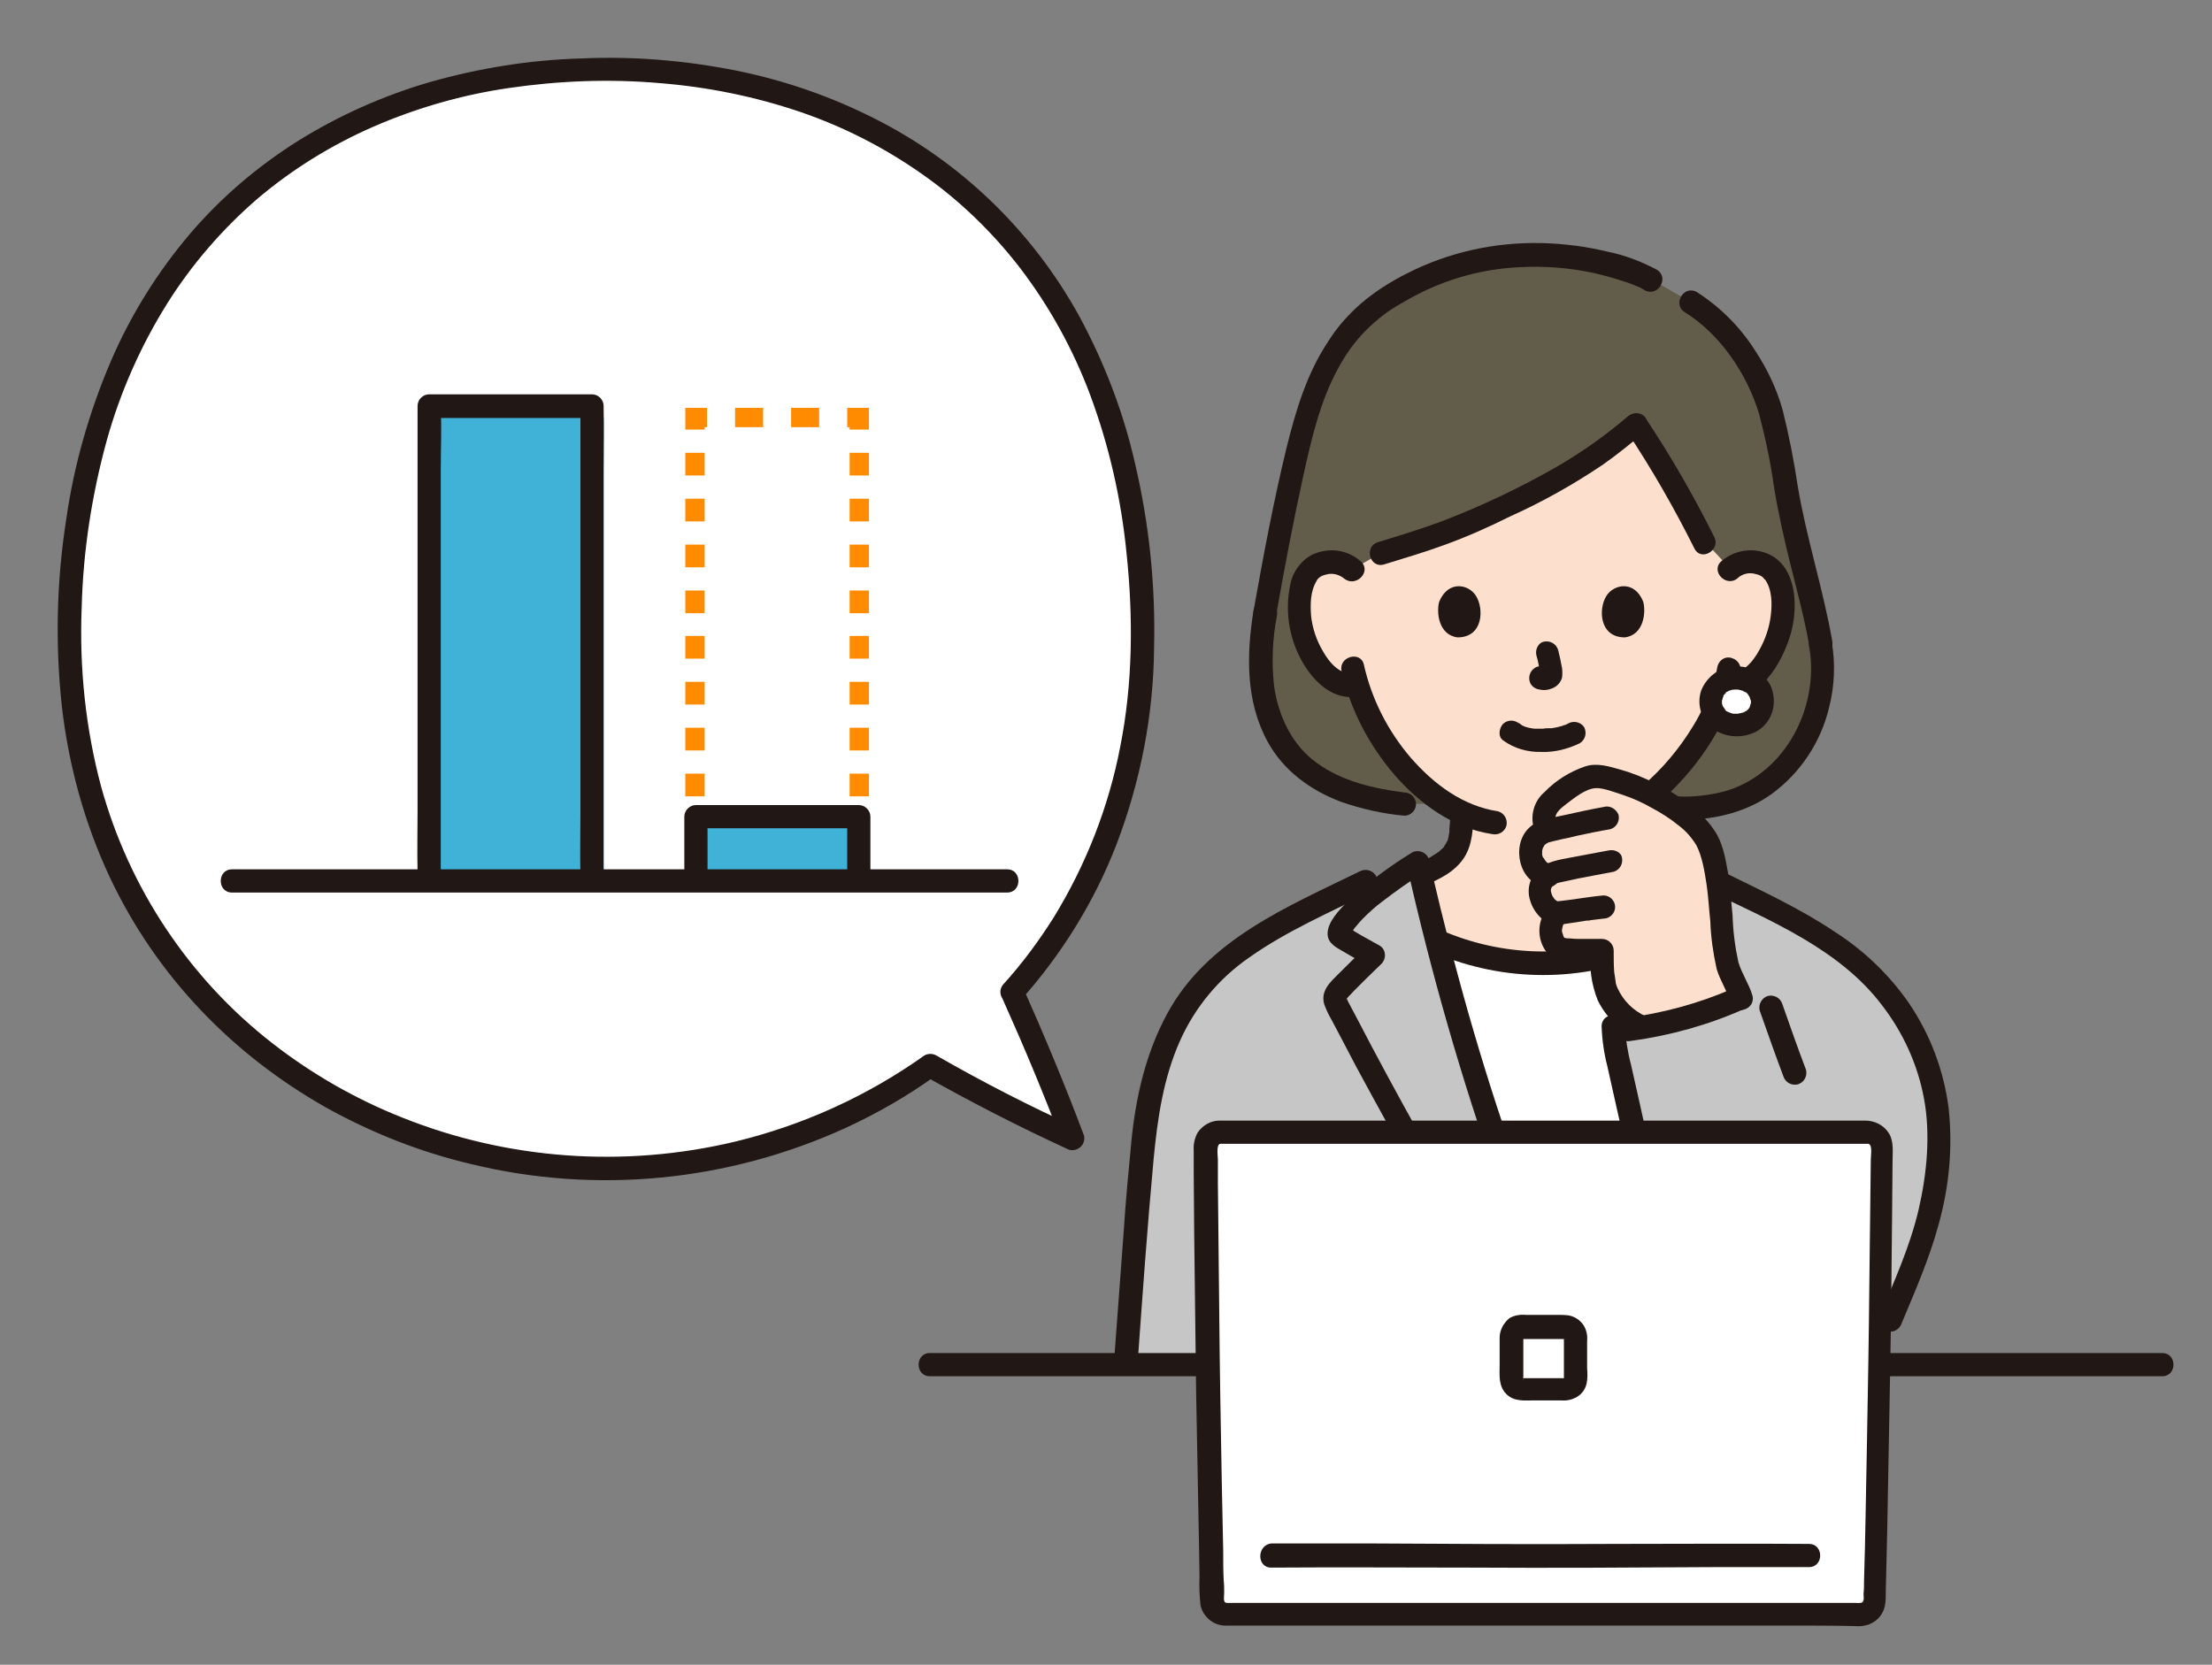 <?xml version="1.0" encoding="utf-8"?>
<!-- Generator: Adobe Illustrator 27.8.1, SVG Export Plug-In . SVG Version: 6.00 Build 0)  -->
<svg version="1.1" id="レイヤー_1" xmlns="http://www.w3.org/2000/svg" xmlns:xlink="http://www.w3.org/1999/xlink" x="0px"
	 y="0px" viewBox="0 0 457.7 344.5" style="enable-background:new 0 0 457.7 344.5;" xml:space="preserve">
<rect x="0" y="0" width="457.7" height="344.5" fill="#808080" stroke="none"/>
<style type="text/css">
	.st0{fill:#FFFFFF;}
	.st1{fill:#FF8C00;}
	.st2{fill:#40B2D7;}
	.st3{fill:#625D4A;}
	.st4{fill:#FCE0CD;}
	.st5{fill:#C6C6C6;}
	.st6{fill:#211715;}
</style>
<g>
	<path class="st0" d="M208.3,204.7c16.5-18.3,27.1-43.1,27.1-73.7c0-76.5-48.3-117.3-111-117.3s-111,40.8-111,117.3
		c0,70,55.5,110.1,111,110.1c24,0,47.4-7.4,67-21.3c6.4,3.6,22.1,11.7,29.5,15.1C217.2,225.1,212.4,213.9,208.3,204.7z"/>
	<g>
		<g>
			<polygon class="st1" points="179.8,183.5 175.3,183.5 175.3,179.5 175.8,179.5 175.8,179 179.8,179 			"/>
			<path class="st1" d="M169.5,183.5h-5.8v-4h5.8V183.5z M157.9,183.5h-5.8v-4h5.8V183.5z"/>
			<polygon class="st1" points="146.3,183.5 141.8,183.5 141.8,179 145.8,179 145.8,179.5 146.3,179.5 			"/>
			<path class="st1" d="M145.8,174.3h-4v-4.7h4V174.3z M145.8,164.8h-4v-4.7h4V164.8z M145.8,155.3h-4v-4.7h4V155.3z M145.8,145.8
				h-4v-4.7h4V145.8z M145.8,136.3h-4v-4.7h4V136.3z M145.8,126.9h-4v-4.7h4V126.9z M145.8,117.4h-4v-4.7h4V117.4z M145.8,107.9h-4
				v-4.7h4V107.9z M145.8,98.4h-4v-4.7h4V98.4z"/>
			<polygon class="st1" points="145.8,88.9 141.8,88.9 141.8,84.4 146.3,84.4 146.3,88.4 145.8,88.4 			"/>
			<path class="st1" d="M169.5,88.4h-5.8v-4h5.8V88.4z M157.9,88.4h-5.8v-4h5.8V88.4z"/>
			<polygon class="st1" points="179.8,88.9 175.8,88.9 175.8,88.4 175.3,88.4 175.3,84.4 179.8,84.4 			"/>
			<path class="st1" d="M179.8,174.3h-4v-4.7h4V174.3z M179.8,164.8h-4v-4.7h4V164.8z M179.8,155.3h-4v-4.7h4V155.3z M179.8,145.8
				h-4v-4.7h4V145.8z M179.8,136.3h-4v-4.7h4V136.3z M179.8,126.9h-4v-4.7h4V126.9z M179.8,117.4h-4v-4.7h4V117.4z M179.8,107.9h-4
				v-4.7h4V107.9z M179.8,98.4h-4v-4.7h4V98.4z"/>
		</g>
		<rect x="88.8" y="86.4" class="st2" width="36.1" height="95.1"/>
		<path class="st3" d="M376.7,133.1c-1.6-8.7-3.9-15.8-6-26.2c-1.8-8.7-2.8-19.9-6.4-27.5c-2.7-5.6-8.4-14.4-17.1-18.4l-5.5-3.2
			l-1.2-0.7c-7.4-3.1-15.4-4.7-23.4-4.5c-16.1,0-29.5,7.5-35.8,13.7c-7.1,7.7-10.1,15.4-13.4,29.9c-2.2,9.5-4.3,21-6.1,30.6
			c-1.5,8.7-1.6,17.4,2.4,25c4.6,8.8,13.3,13,26.4,14.5l56.1,0.8c12.4,0.6,21.3-4.7,26.4-13.7c3.4-6.1,4.7-13.2,3.6-20.1"/>
		<path class="st4" d="M340.7,91.1c-0.7-1.1-1.4-2.2-2.1-3.3c-8.9,7.4-13.8,10.6-29.9,18.2c-8.8,4.2-14.9,6-22.9,8.4l-5.9,3.4
			c-1.2-1.1-2.8-1.7-4.4-1.7c-2.1-0.1-4.1,1-5.1,2.8c-1.7,3-1.7,8.6-0.5,12.1c0.8,2.5,2.1,6.2,5.4,8.9c1.6,1.3,3.7,1.9,5.7,1.4
			c1.8,5.9,4.8,11.4,8.7,16.2c3.5,4.4,7.9,8,13,10.4c0,0.8,0,1.6-0.1,3c0,1.1-0.2,2.2-0.6,3.3c-0.5,1.4-1.3,2.6-2.4,3.5
			c-1.7,1.3-3.5,2.3-5.5,3.1c1,4.5,2.2,9.1,3.3,13.7c13.7,6.1,29.4,6.2,43.3,0.4l4-14.6c-1.5-0.7-3-1.5-4.3-2.6
			c-1.1-0.9-1.9-2.1-2.4-3.5c-0.3-1.1-0.5-2.2-0.6-3.3c-0.1-1.9-0.1-2.7-0.1-3.9v0c9.4-4.8,16.9-17.7,18.2-21.3
			c0.3-0.8,1-2.3,1.6-4.1c0.7,0.2,1.4,0.2,2.1,0.2c1.3-0.2,2.6-0.7,3.6-1.5c3.3-2.7,4.6-6.4,5.5-8.9c1.2-3.5,1.3-9-0.5-12.1
			c-1-1.8-3-2.9-5.1-2.9c-1.6-0.1-3.2,0.5-4.4,1.6l-5.5-5.9C349,105,345,98,340.7,91.1z"/>
		<path class="st0" d="M308.8,234l10.6-0.1c6.3,0,12.6,0.1,18.7,0.1c-1.1-4.8-2.1-9.6-3.2-14.4c-0.5-2-0.9-4.1-1-6.2
			c2-0.2,3.9-0.4,5.9-0.8c-3.3-1.4-5.9-4.1-7.3-7.4c-0.7-2.3-1-4.7-0.9-7.1c-4,0.9-8.1,1.3-12.2,1.2c-7.6,0.3-15.2-1.4-22.1-4.7
			c3.1,12,6.6,24,10.3,35.5C308,231.5,308.4,232.8,308.8,234z"/>
		<path class="st5" d="M302.1,212.6c-3.3-11.3-6.3-22.8-8.8-34.1c-1.6,1.1-3.7,2.4-5.8,3.9h-4.8c-15.7,7.7-29.1,13.3-37.1,25.4
			c-4.7,7.2-7.8,16.9-8.9,28.1c-1.5,15.7-2,22.8-3.7,46.5h153.6c2.7-5.4,4.7-9.2,4.7-9.2c5.2-12.7,9.6-21.5,10-37.3
			c0.2-10.1-3-20-8.9-28.1c-8.3-11.7-21.3-17.6-36.9-25.3c0.7,5,0.7,10.2,1.7,15.9c0.6,3.6,2.4,5.8,3.1,8c-8.4,3.6-17.3,6-26.4,6.9
			c0.2,2.1,0.5,4.2,1,6.2l5.8,25.8h-28c-1.6-4.4-3-8.7-5.1-15.3C305.7,224.4,303.9,218.5,302.1,212.6z"/>
		<path class="st6" d="M447.4,280h-255c-3.1,0-3.1,4.8,0,4.8h255C450.5,284.8,450.5,280,447.4,280z"/>
		<path class="st6" d="M372.4,284.8c3.1,0,3.1-4.8,0-4.8S369.3,284.8,372.4,284.8z"/>
		<path class="st6" d="M324.5,149.7c-0.3,0.2-0.6,0.3-0.9,0.4c-0.5,0.2,0.5-0.2-0.1,0c-0.2,0.1-0.4,0.2-0.6,0.2
			c-0.6,0.2-1.2,0.3-1.8,0.4c0.3-0.1,0.2,0,0,0c-0.2,0-0.4,0-0.5,0c-0.4,0-0.9,0-1.3,0.1c-0.4,0-0.8,0-1.2,0c-0.2,0-0.4,0-0.5,0
			c-0.1,0-0.8-0.1-0.2,0c-0.6-0.1-1.2-0.2-1.8-0.4c-0.2-0.1-0.5-0.2-0.7-0.3c0.1,0,0.5,0.2,0.2,0.1c-0.1-0.1-0.2-0.1-0.3-0.2
			c-0.1-0.1-0.3-0.2-0.4-0.3c-0.2-0.1-0.7-0.5,0,0.1c-1-0.9-2.4-0.9-3.4,0c-0.8,0.9-1.1,2.6,0,3.4c2.3,1.7,5.2,2.5,8,2.4
			c2.7,0.1,5.4-0.6,7.9-1.8c1.1-0.7,1.5-2.1,0.9-3.3C327.1,149.4,325.6,149.1,324.5,149.7L324.5,149.7z"/>
		<path class="st6" d="M317.9,135.6c0.4,1.3,0.6,2.6,0.8,3.9l-0.1-0.6c0,0.2,0,0.4,0,0.5l0.1-0.6c0,0.1,0,0.2-0.1,0.2l0.2-0.6
			c0,0.1-0.1,0.1-0.1,0.2l0.4-0.5c0,0-0.1,0.1-0.1,0.1l0.5-0.4c-0.1,0.1-0.2,0.1-0.3,0.2l0.6-0.2c-0.2,0.1-0.3,0.1-0.5,0.2l0.6-0.1
			c-0.2,0-0.3,0-0.5,0l0.6,0.1c-0.2,0-0.4-0.1-0.5-0.1c-0.3-0.1-0.6-0.1-1,0c-0.3,0-0.6,0.1-0.9,0.3c-1.1,0.7-1.5,2.1-0.9,3.3
			c0,0,0,0,0,0c0.3,0.5,0.8,0.9,1.4,1.1c0.5,0.1,0.9,0.2,1.4,0.2c0.7,0,1.4-0.2,2-0.5c0.8-0.4,1.4-1.1,1.7-2c0.1-0.7,0.1-1.4,0-2.1
			c-0.2-1.2-0.5-2.5-0.8-3.7c-0.4-1.3-1.7-2-3-1.7c0,0,0,0,0,0C318.4,133,317.6,134.3,317.9,135.6L317.9,135.6z"/>
		<path class="st6" d="M297.8,124.5c-0.6,2.1-0.2,6.9,3.8,7.4c5.3,0,5.5-5.9,3.8-8.6C303.9,120.9,299.7,120,297.8,124.5z"/>
		<path class="st6" d="M340,124.5c0.6,2.1,0.2,6.9-3.8,7.4c-5.3,0-5.5-5.9-3.8-8.6C333.9,120.9,338.2,120,340,124.5z"/>
		<path class="st6" d="M259.4,126.2c-1.5,9.2-1.7,18.9,2.9,27.3c3.3,6,8.8,10,15.1,12.4c4.3,1.5,8.7,2.5,13.2,2.9
			c1.3,0,2.4-1.1,2.4-2.4c0-1.3-1.1-2.4-2.4-2.4c-6.3-0.8-12.9-2.3-18.1-6.1c-5.2-3.7-8.1-9.9-8.9-16.2c-0.5-4.7-0.3-9.5,0.6-14.2
			c0.3-1.3-0.4-2.6-1.7-3C261,124.2,259.7,125,259.4,126.2L259.4,126.2z"/>
		<path class="st6" d="M342.8,55.8c-3.2-1.7-6.6-3-10.1-3.7c-4.5-1.1-9.2-1.7-13.8-1.8c-9.7-0.2-19.2,1.9-27.8,6.3
			c-3.4,1.7-6.7,3.8-9.6,6.3c-2.6,2.3-4.9,4.9-6.7,7.8c-4.4,6.6-6.7,14.3-8.6,22c-2.7,11.1-4.8,22.4-6.8,33.6
			c-0.3,1.3,0.4,2.6,1.7,3c1.3,0.3,2.6-0.4,2.9-1.7c1.7-9.6,3.5-19.2,5.6-28.8c1.7-7.7,3.5-15.7,7.3-22.6c1.5-2.8,3.4-5.5,5.7-7.8
			c2.2-2.2,4.7-4.2,7.5-5.7c7.3-4.4,15.6-7,24.2-7.4c5.2-0.3,10.4,0.1,15.5,1.2c2.2,0.5,4.3,1.1,6.4,1.8c1,0.3,2,0.7,2.9,1.1
			c0.7,0.3,0.2,0.1,0.1,0c0.2,0.1,0.3,0.2,0.5,0.3l0.7,0.4C343.1,61.5,345.5,57.4,342.8,55.8L342.8,55.8z"/>
		<path class="st6" d="M374.4,134.1c2,12.3-4.9,25.7-17,29.5c-3.5,1-7.1,1.4-10.7,1.2c-3.1-0.1-3.1,4.7,0,4.8
			c7,0.3,14.2-1.2,19.9-5.3c6-4.4,10.2-10.8,11.9-18c1.1-4.4,1.3-9,0.5-13.6c-0.4-1.3-1.7-2-3-1.7
			C374.8,131.5,374,132.8,374.4,134.1L374.4,134.1z"/>
		<path class="st6" d="M348.6,64.6c7.4,4.6,12.9,12.8,15.4,21.1c1.3,5,2.4,10.1,3.1,15.3c0.9,5.4,2.1,10.7,3.4,15.9
			c1.4,5.6,2.9,11.2,3.9,16.9c0.4,1.3,1.7,2,3,1.7c1.3-0.4,2-1.7,1.7-3c-1.9-10.7-5.3-21.1-7.1-31.8c-0.8-5.3-1.8-10.5-3.1-15.7
			c-1.2-4.4-3.2-8.6-5.7-12.4c-3.1-4.9-7.2-9-12-12.1C348.4,58.8,346,63,348.6,64.6L348.6,64.6z"/>
		<path class="st6" d="M336.8,86.2c-4.6,3.9-9.5,7.4-14.7,10.4c-7.5,4.3-15.3,8-23.3,11.1c-4.5,1.7-9.1,3.1-13.7,4.5
			c-2.9,0.9-1.7,5.5,1.3,4.6c4.2-1.3,8.3-2.5,12.4-4c4.7-1.7,9.2-3.7,13.6-5.9c6.7-3,13.1-6.6,19.2-10.7c3-2.1,5.8-4.4,8.6-6.7
			c0.9-0.9,0.9-2.5,0-3.4C339.3,85.3,337.8,85.3,336.8,86.2z"/>
		<path class="st6" d="M336.5,89.1c5.2,7.8,9.9,16,14.1,24.4c1.4,2.8,5.5,0.3,4.1-2.4c-4.2-8.4-8.9-16.6-14.1-24.4
			C338.9,84.1,334.7,86.5,336.5,89.1z"/>
		<path class="st6" d="M355.4,137.8c-0.3,1.7-0.8,3.4-1.5,5.1c-0.3,0.6-0.5,1.2-0.8,1.9c-0.1,0.2-0.5,1.3-0.2,0.6
			c-0.8,1.7-1.6,3.3-2.6,4.9c-2.8,4.6-6.3,8.8-10.4,12.3c-2.2,1.9-4.8,3.3-7.7,4c-3,0.7-1.7,5.3,1.3,4.6c6-1.4,11-5.8,15-10.3
			c3.4-3.8,6.2-8,8.4-12.6c1.5-2.9,2.6-6,3.2-9.1c0.3-1.3-0.4-2.6-1.7-3C357.1,135.7,355.8,136.5,355.4,137.8L355.4,137.8z"/>
		<path class="st6" d="M277.6,138.9c1.8,7.9,5.6,15.2,10.9,21.4c5.2,6,12.2,11.1,20.2,12.3c1.3,0.3,2.6-0.4,3-1.7
			c0.3-1.3-0.4-2.6-1.7-3c-7.3-1.1-13.3-5.6-18.1-11.1c-4.7-5.5-8.1-12.1-9.7-19.3C281.5,134.6,276.9,135.9,277.6,138.9L277.6,138.9
			z"/>
		<path class="st6" d="M281.6,116.2c-2.8-2.5-6.7-3-10.1-1.4c-2.3,1.2-4,3.5-4.5,6.1c-1.3,6-0.1,12.3,3.3,17.4
			c2.3,3.4,5.8,6.4,10.2,5.9c1.3,0,2.4-1.1,2.4-2.4c0-1.3-1.1-2.4-2.4-2.4c-3.2,0.4-5.4-2.2-6.8-4.7c-1.3-2.2-2.1-4.6-2.4-7.1
			c-0.2-2.5-0.2-5.3,1.2-7.5c0.1-0.1,0.1-0.1-0.1,0.1c0.1-0.1,0.1-0.2,0.2-0.3c0.1-0.1,0.5-0.5,0.4-0.4c0.4-0.3,0.9-0.5,1.4-0.6
			c1.3-0.4,2.7,0,3.7,0.8C280.5,121.7,283.9,118.3,281.6,116.2L281.6,116.2z"/>
		<path class="st6" d="M359.6,119.6c1-0.9,2.4-1.2,3.7-0.8c0.5,0.1,1,0.3,1.4,0.6c-0.1-0.1,0.8,0.9,0.5,0.5c1.5,2.1,1.5,5.1,1.2,7.5
			c-0.3,2.5-1.1,4.8-2.3,7c-1.4,2.6-3.6,5.3-6.9,4.9c-1.3,0-2.4,1.1-2.4,2.4c0,1.3,1.1,2.4,2.4,2.4c7.1,0.9,11.4-6.8,13.2-12.5
			c1.6-5.1,1.6-13-3.3-16.3c-3.4-2.2-7.9-1.8-11,0.9C353.9,118.3,357.3,121.7,359.6,119.6L359.6,119.6z"/>
		<path class="st6" d="M294.6,183.3c3.2-1.3,6.5-2.9,8.4-5.9c1.7-2.7,1.8-6,1.9-9.2c0-1.3-1.1-2.4-2.4-2.4c-1.3,0-2.4,1.1-2.4,2.4
			c0,1.1-0.1,2.3-0.2,3.4c0,0.2,0,0.4,0,0.5s-0.1,0.5,0,0.1c-0.1,0.4-0.1,0.7-0.2,1.1c0,0.1-0.1,0.3-0.1,0.4c-0.2,0.6,0.1-0.2,0,0.1
			c-0.2,0.3-0.3,0.6-0.5,0.9c-0.1,0.1-0.1,0.2-0.2,0.3c-0.1,0.2-0.3,0.3,0,0.1c-0.2,0.3-0.4,0.5-0.7,0.7c-0.1,0.1-0.2,0.2-0.3,0.3
			c0.3-0.3-0.1,0.1-0.1,0.1c-0.3,0.2-0.6,0.4-0.9,0.6c-0.6,0.4-1.1,0.7-1.7,1c-0.3,0.2-0.6,0.3-1,0.5c-0.1,0.1-0.3,0.1-0.4,0.2
			c0,0-0.7,0.3-0.2,0.1c-1.3,0.4-2,1.7-1.7,3C292,182.7,293.4,183.8,294.6,183.3L294.6,183.3z"/>
		<path class="st6" d="M334.7,167.2c0,3,0,6.2,1.3,9c1.4,3,4.3,4.9,7.3,6.3c1.1,0.6,2.6,0.3,3.3-0.9c0.7-1.1,0.3-2.6-0.9-3.3
			c-1.3-0.6-2.5-1.3-3.6-2.1c-0.1-0.1-0.4-0.3-0.2-0.1c-0.1-0.1-0.3-0.2-0.4-0.3c-0.2-0.2-0.4-0.4-0.6-0.7c0.2,0.3,0.1,0.1,0-0.1
			c-0.1-0.1-0.1-0.2-0.2-0.3c-0.2-0.3-0.3-0.6-0.5-0.9s0.1,0.3,0,0c-0.1-0.2-0.1-0.4-0.2-0.6c-0.1-0.3-0.2-0.7-0.2-1.1
			c0-0.2,0-0.2,0,0l0-0.2c0-0.2,0-0.3,0-0.5c0-0.4-0.1-0.8-0.1-1.2c-0.1-1.1-0.1-2.1-0.1-3.2c0-1.3-1.1-2.4-2.4-2.4
			S334.7,165.9,334.7,167.2C334.7,167.2,334.7,167.2,334.7,167.2L334.7,167.2z"/>
		<path class="st6" d="M307.4,258.8c-9.2-16-18.3-32-26.8-48.4c-0.6-1.1-1.1-2.1-1.7-3.2c0-0.1-0.4-0.9-0.3-0.5
			c0,0.2-0.5,0.6,0.2-0.2c0.4-0.5,0.9-0.9,1.3-1.4c1.9-1.9,3.8-3.8,5.8-5.7c0.9-1,0.9-2.5,0-3.4c-0.1-0.1-0.3-0.2-0.4-0.3l-3.6-2
			l-1.7-1l-0.8-0.5l-0.4-0.2c-0.3-0.2-0.3-0.1,0.1,0.1l0.3,1.2c0,0.5,0.2-0.3,0.4-0.5c0.2-0.3,0.4-0.7,0.7-1c0.5-0.6,1-1.2,1.5-1.7
			c1.3-1.3,2.6-2.5,4.1-3.6c2.7-2.1,5.6-4.1,8.5-6l-3.5-1.4c5,22.2,11.3,44.2,18.9,65.7c1.8,5.1,3.8,10.2,5.8,15.3
			c0.4,1.3,1.7,2,3,1.7c1.3-0.4,2-1.7,1.7-3c-7.9-19.9-14.5-40.3-19.9-61c-1.8-6.6-3.4-13.3-4.9-19.9c-0.4-1.3-1.7-2-3-1.7
			c-0.2,0.1-0.4,0.1-0.5,0.2c-4.7,2.9-9.2,6.2-13.2,10c-1.7,1.7-4.3,4.3-4.3,6.8c0,2.1,1.9,2.9,3.4,3.8l5,2.9l-0.5-3.8
			c-1.9,1.7-3.7,3.5-5.5,5.3c-1.8,1.8-3.9,3.6-3.1,6.4c0.4,1.1,0.9,2.2,1.5,3.2c0.6,1.1,1.2,2.3,1.8,3.4c1.1,2.1,2.2,4.2,3.3,6.3
			c4.7,8.7,9.5,17.4,14.4,26c2.7,4.8,5.5,9.6,8.3,14.4C304.8,263.9,308.9,261.5,307.4,258.8L307.4,258.8z"/>
		<path class="st6" d="M235.4,282c1-14,2-28.1,3.3-42.1c0.8-8.4,2-16.8,5.5-24.6c3.1-6.9,8-12.8,14.2-17.1
			c7.9-5.6,16.8-9.4,25.4-13.7c1.1-0.7,1.5-2.1,0.9-3.3c-0.7-1.1-2.1-1.5-3.3-0.9c-14.9,7.3-31.6,14.1-39.9,29.5
			c-4.4,8.1-6.5,17.2-7.4,26.4c-0.6,6.3-1.2,12.5-1.6,18.8c-0.7,9-1.3,18-2,26.9c0,1.3,1.1,2.4,2.4,2.4
			C234.3,284.4,235.3,283.3,235.4,282z"/>
		<path class="st6" d="M393.5,273.8c2.8-6.7,5.7-13.3,7.6-20.3c2.2-7.8,3-16,2.1-24.2c-1-7.8-3.8-15.2-8.2-21.7
			c-4.1-5.9-9.3-10.9-15.4-14.8c-7.3-4.9-15.4-8.6-23.3-12.5c-1.1-0.6-2.6-0.3-3.3,0.9c-0.7,1.1-0.3,2.6,0.9,3.3
			c12.6,6.1,26.8,12,35.5,23.5c4.4,5.7,7.4,12.3,8.7,19.3c1.4,7.5,0.6,15.6-1.1,23c-1.8,7.7-5.1,14.9-8.1,22.2
			c-0.3,1.3,0.4,2.6,1.7,3C391.8,275.8,393.1,275.1,393.5,273.8z"/>
		<path class="st6" d="M296.9,197.2c14.3,6.1,30.5,6.1,44.8,0c1.1-0.7,1.5-2.1,0.9-3.3c-0.7-1.1-2.1-1.5-3.3-0.9
			c-12.8,5.2-27.1,5.2-39.9,0c-1.1-0.6-2.6-0.3-3.3,0.9C295.4,195,295.8,196.5,296.9,197.2z"/>
		<path class="st0" d="M359.4,140.3c-3.1,0-5.3,2.2-5.3,4.8c0,2.9,2.2,4.9,5.3,4.9c3.2,0,5.3-2,5.3-4.9
			C364.8,142.5,362.6,140.3,359.4,140.3z"/>
		<path class="st6" d="M359.4,137.9c-3.3-0.1-6.2,2-7.4,5c-1,3,0.1,6.3,2.7,8.1c2.6,1.7,5.9,1.8,8.7,0.4c2.7-1.5,4.1-4.6,3.5-7.7
			C366.4,140.1,362.9,137.9,359.4,137.9c-1.3,0-2.4,1.1-2.4,2.4c0,1.3,1.1,2.4,2.4,2.4l0,0c0.2,0,0.3,0,0.5,0c0.4,0-0.1,0-0.2,0
			c0.2,0.1,0.5,0.1,0.7,0.2c0.1,0,0.3,0.1,0.4,0.1c0.4,0.1-0.1,0-0.2-0.1c0.1,0.2,0.5,0.3,0.7,0.4c0.1,0,0.4,0.3,0.1,0.1
			c-0.3-0.2,0,0,0.1,0.1c0.2,0.1,0.3,0.4,0.4,0.5c-0.4-0.3-0.2-0.3-0.1-0.1c0.1,0.1,0.1,0.2,0.2,0.3s0.1,0.2,0.1,0.3
			c0.1,0.2,0,0.1-0.1-0.3c0,0.1,0.1,0.2,0.1,0.2c0,0.2,0.1,0.4,0.2,0.6c0,0,0-0.6,0-0.2c0,0.1,0,0.3,0,0.4c0,0.1,0,0.2,0,0.3
			c0,0.2-0.2,0.5,0-0.1c-0.1,0.2-0.1,0.5-0.2,0.7c0,0.1-0.1,0.2-0.1,0.3c0.1-0.5,0.2-0.4,0.1-0.2c-0.1,0.2-0.2,0.4-0.3,0.5
			c-0.1,0.2-0.3,0.2,0.1-0.1c-0.1,0.1-0.1,0.1-0.2,0.2c-0.1,0.1-0.2,0.2-0.3,0.3c-0.2,0.2-0.3,0.1,0.1-0.1c-0.2,0.1-0.4,0.2-0.5,0.3
			c-0.1,0.1-0.2,0.1-0.4,0.2c0,0,0.6-0.2,0.2-0.1c-0.2,0.1-0.4,0.1-0.7,0.2c-0.1,0-0.3,0-0.4,0.1l0.3,0c-0.1,0-0.2,0-0.3,0
			c-0.3,0-0.5,0-0.8,0c-0.1,0-0.2,0-0.3,0c-0.5,0,0.6,0.1,0.1,0c-0.2,0-0.5-0.1-0.7-0.2c-0.1,0-0.2-0.1-0.3-0.1
			c-0.4-0.1,0.5,0.3,0,0c-0.2-0.1-0.4-0.2-0.6-0.3s-0.1-0.2,0.2,0.1c-0.1-0.1-0.2-0.2-0.3-0.3c-0.1-0.1-0.5-0.6-0.2-0.2s0,0,0-0.1
			c-0.1-0.1-0.1-0.2-0.2-0.3c-0.1-0.2-0.1-0.5,0,0.1c0-0.1-0.1-0.2-0.1-0.2c-0.1-0.2-0.1-0.4-0.2-0.6c-0.1-0.5,0,0.6,0,0.1
			c0-0.1,0-0.2,0-0.3c0-0.1,0-0.3,0-0.4c0-0.3,0.2-0.3,0,0.1c0.1-0.2,0.1-0.5,0.2-0.8c0.1-0.4-0.1,0.2-0.1,0.2
			c0.1-0.1,0.2-0.3,0.2-0.5c0-0.1,0.1-0.1,0.1-0.2c0.2-0.4-0.4,0.4,0,0c0.2-0.2,0.4-0.3,0.5-0.5l-0.3,0.2c0.1-0.1,0.1-0.1,0.2-0.2
			c0.1-0.1,0.2-0.1,0.4-0.2c0.1-0.1,0.2-0.1,0.3-0.2c0.2-0.1,0.1,0-0.2,0.1c0.1,0,0.2-0.1,0.3-0.1c0.3-0.1,0.6-0.2,0.9-0.2
			c0.4-0.1-0.1,0.1-0.2,0c0.2,0,0.4,0,0.6,0c1.3,0,2.4-1.1,2.4-2.4C361.9,138.9,360.8,137.9,359.4,137.9L359.4,137.9z"/>
		<path class="st4" d="M333.9,161.4l0.2,0c7,2,15.7,6.8,19,12.3c3.3,8,2.5,15.7,4,24.7c0.6,3.6,2.4,5.8,3.1,8
			c-6.6,2.9-13.4,4.9-20.5,6.2c-3.3-1.4-5.9-4.1-7.3-7.4c-0.9-2.2-1-6.2-0.8-8.4c-2.4,0.1-4.6,0-7.1-0.1c-2.4-0.1-3.2-1.7-3.5-3.5
			c-0.2-1.3,0.2-2.7,1-3.8c0,0,0.2-0.2,0.5-0.6c-1.7,0.1-3.3-1.8-3.7-3.8c-0.4-1.6,0.4-3.3,1.9-4l-0.3,0c-2.3-0.3-3.4-2.6-3.6-3.9
			c-0.5-2.4,1-4.7,3.4-5.3c-2.3-3.9,0.5-6.1,4.2-8.7c1.9-1.3,4.5-2.7,6.2-2.5C331.7,160.8,332.8,161.1,333.9,161.4z"/>
		<path class="st6" d="M337.5,215.4c8.1-1.1,16-3.3,23.4-6.6c1.1-0.7,1.5-2.1,0.9-3.3c-0.7-1.1-2.1-1.5-3.3-0.9
			c-7.1,3.1-14.6,5.1-22.3,6.1c-1.3,0.4-2,1.7-1.7,3C334.9,215,336.2,215.7,337.5,215.4z"/>
		<path class="st6" d="M362.6,206c-0.7-2.4-2.2-4.5-2.9-6.9c-0.7-3.2-1.1-6.4-1.2-9.6c-0.3-3.1-0.5-6.2-1-9.2
			c-0.5-2.8-1.1-6.1-2.8-8.5c-2.9-4.3-7.4-7.3-12-9.6c-2.4-1.2-4.8-2.2-7.3-2.9c-2.4-0.7-5-1.5-7.4-0.7c-3.2,1.1-6.1,2.9-8.4,5.3
			c-2.5,2.1-3.2,5.7-1.8,8.6c0.7,1.1,2.1,1.5,3.3,0.9c1.1-0.7,1.5-2.1,0.9-3.3c-0.7-1.6,0.9-2.8,2.2-3.8c1.6-1.2,3.9-3.1,6-3.2
			c1.5-0.1,4,0.9,5.6,1.4c2.1,0.7,4.1,1.6,6,2.7c1.9,1,3.8,2.2,5.5,3.6c1.5,1.1,2.7,2.5,3.7,4.1c1.2,2.3,1.7,5.4,2.1,8
			s0.5,5.2,0.8,7.8c0.1,3.3,0.6,6.6,1.3,9.8c0.7,2.4,2.2,4.6,2.9,6.9C358.8,210.3,363.4,209,362.6,206L362.6,206z"/>
		<path class="st6" d="M331.8,167c-2.8,0.5-5.5,1.1-8.2,1.7c-2.6,0.6-5.5,0.8-7.4,2.8c-3.5,3.6-1.9,11.2,3.5,12
			c1.3,0.3,2.6-0.4,3-1.7c0.3-1.1-0.3-2.8-1.7-3c-0.3,0-0.5-0.1-0.8-0.2c0.4,0.1,0.1,0-0.1-0.1c-0.4-0.2,0.2,0.2-0.1-0.1
			c-0.1-0.1-0.5-0.7-0.2-0.2c-0.1-0.2-0.2-0.3-0.3-0.5c-0.1-0.1-0.3-0.6-0.1,0c-0.1-0.2-0.4-0.8-0.3-1c0,0.4,0.1,0.4,0,0.2
			c0-0.1,0-0.2,0-0.3c0-0.2,0-0.4,0-0.7c0-0.2,0-0.1,0,0.2c0-0.1,0-0.2,0.1-0.4c0-0.2,0.1-0.3,0.2-0.5c-0.2,0.6,0,0,0.1-0.2
			c0-0.1,0.1-0.2,0.1-0.2c-0.2,0.2-0.2,0.3,0,0.1c0.1-0.1,0.3-0.3,0.4-0.4c-0.4,0.4,0.2-0.1,0.3-0.1c0.1-0.1,0.2-0.1,0.3-0.1
			c-0.2,0.1-0.2,0.1,0,0c0.2-0.1,0.5-0.1,0.7-0.2c0.6-0.1,1.2-0.3,1.7-0.4c1-0.2,2-0.4,3.1-0.7c2.3-0.5,4.7-1,7.1-1.4
			c1.3-0.4,2-1.7,1.7-3C334.4,167.4,333.1,166.6,331.8,167L331.8,167z"/>
		<path class="st6" d="M332.8,176c-2.5,0.5-5,0.9-7.5,1.4s-5.3,0.8-7.2,2.7c-1.6,1.6-2.2,4-1.5,6.2c0.4,1.4,1.2,2.7,2.3,3.7
			c0.6,0.5,1.3,1,2.1,1.2c0.9,0.2,1.9,0.2,2.8,0c1.3-0.2,2.7-0.4,4-0.6c0.3-0.1,0.7-0.1,1-0.1c0,0-0.4,0.1-0.1,0l0.6-0.1
			c0.8-0.1,1.7-0.2,2.5-0.3c1.3,0,2.4-1.1,2.4-2.4c0-1.3-1.1-2.4-2.4-2.4c-2.3,0.2-4.6,0.6-6.9,0.9l-1.6,0.2l-0.9,0.1
			c0,0-0.4,0.1-0.2,0c0.1,0,0.1,0-0.1,0l0.3,0c0,0-0.4-0.1-0.1,0s-0.1,0-0.2-0.1c-0.1-0.1-0.2-0.1-0.3-0.2c0.1,0.1,0.3,0.3,0,0
			c-0.1-0.1-0.4-0.5-0.2-0.2c-0.2-0.3-0.3-0.5-0.5-0.8c0.2,0.3-0.1-0.3-0.1-0.4c0-0.1-0.1-0.3-0.1-0.4c-0.1-0.2,0,0.3,0,0.3
			c0-0.1,0-0.3,0-0.4c0-0.1,0-0.7,0-0.3s0-0.1,0.1-0.2c0,0,0.1-0.3,0.1-0.3c0.1,0-0.3,0.4-0.1,0.2c0,0,0.3-0.4,0.3-0.4
			c0,0-0.3,0.3-0.1,0.2c0.1-0.1,0.2-0.2,0.3-0.3c0.1-0.1,0.3-0.2,0,0c-0.3,0.2,0.1,0,0.1-0.1c0.1-0.1,0.7-0.3,0.2-0.2
			c0.5-0.2,1-0.3,1.5-0.4c1.1-0.2,2.2-0.5,3.2-0.7c2.5-0.5,4.9-0.9,7.4-1.4c1.3-0.4,2-1.7,1.7-3C335.4,176.4,334.1,175.7,332.8,176
			L332.8,176z"/>
		<path class="st6" d="M319.9,188.3c-2,2.8-1.8,6.7,0.5,9.2c1.3,1.4,3.1,1.6,5,1.6c2.1,0.1,4.2,0.1,6.2,0.1l-2.4-2.4
			c-0.4,3.5,0.1,6.9,1.4,10.2c1.6,3.3,4.2,5.9,7.5,7.5c1.1,0.6,2.6,0.3,3.3-0.9c0.7-1.1,0.3-2.6-0.9-3.3c-2.6-1.2-4.6-3.2-5.8-5.8
			c-0.1-0.2-0.1-0.2,0,0c-0.1-0.2-0.1-0.3-0.2-0.5c-0.1-0.3-0.2-0.6-0.2-0.9c-0.1-0.7-0.2-1.3-0.3-2c-0.1-1.5-0.1-2.9-0.1-4.4
			c0-1.3-1.1-2.4-2.4-2.4c-1.5,0-2.9,0-4.4,0c-0.7,0-1.4,0-2.1-0.1c-0.4,0-0.8,0-1.2-0.1c-0.3-0.2-0.2-0.1-0.3-0.4
			c0.1,0.3-0.1-0.2-0.1-0.3c-0.1-0.2-0.1-0.4-0.2-0.6c0,0.3,0-0.4,0-0.5c0,0.2,0.1-0.4,0.1-0.4c0.1-0.5,0.3-0.9,0.6-1.3
			c0.7-1.1,0.3-2.6-0.9-3.3C322,186.8,320.6,187.2,319.9,188.3L319.9,188.3z"/>
		<path class="st6" d="M364.1,209.1c1.6,4.5,3.2,9.1,4.9,13.6c0.4,1.3,1.7,2,3,1.7c1.3-0.4,2-1.7,1.7-3c-1.7-4.5-3.3-9-4.9-13.6
			c-0.4-1.3-1.7-2-3-1.7C364.5,206.5,363.8,207.9,364.1,209.1L364.1,209.1z"/>
		<path class="st6" d="M331.4,212.4c0.1,2.8,0.5,5.6,1.2,8.3l1.9,8.5l3.8,16.8c0.7,3,5.3,1.7,4.6-1.3l-3.6-16.3l-1.8-8
			c-0.7-2.6-1.1-5.3-1.3-8C336.2,209.3,331.4,209.3,331.4,212.4L331.4,212.4z"/>
		<path class="st0" d="M319.4,233.9c-28.6,0.2-57,0.4-67.1,0.4c-1.6,0-2.9,1.3-2.9,2.9c0,0,0,0,0,0c0.1,16.4,0.9,73.2,1.5,94
			c0,1.6,1.4,2.8,3,2.8c9.1-0.1,37.4-0.1,65.6,0c28.2-0.1,56.5-0.2,65.6,0c1.6,0,2.9-1.2,3-2.8c0.6-20.9,1.4-77.6,1.5-94
			c0-1.6-1.3-2.9-2.9-2.9c0,0,0,0,0,0C376.4,234.3,348,234.1,319.4,233.9z"/>
		<path class="st6" d="M252.3,231.9c-1.8,0-3.5,1-4.5,2.5c-0.6,1.1-0.9,2.4-0.8,3.7c0,1.6,0,3.1,0,4.7c0,4.2,0.1,8.5,0.1,12.7
			c0.1,10.9,0.3,21.8,0.4,32.7c0.2,10.6,0.4,21.2,0.6,31.8c0,2.1,0.1,4.2,0.1,6.3c-0.1,2,0,3.9,0.2,5.9c0.6,2.6,3,4.4,5.6,4.2
			c0.6,0,1.2,0,1.8,0c4.8,0,9.7,0,14.5,0c7.8,0,15.5,0,23.3,0c9.1,0,18.2,0,27.3,0c9.1,0,18.1,0,27.2,0c7.5,0,14.9,0,22.4,0
			c4.4,0,8.8,0,13.2,0.1c1,0.1,2,0,2.9-0.3c1.7-0.6,3-2,3.4-3.8c0.2-1,0.2-2,0.2-3.1c0.1-4.2,0.2-8.4,0.3-12.6
			c0.2-10.9,0.4-21.8,0.6-32.7c0.2-10.6,0.3-21.3,0.4-31.9c0-3.9,0.1-7.8,0.1-11.7c0-1.9,0.3-4.1-0.7-5.8c-1.1-1.8-3.1-2.8-5.3-2.7
			c-4.1,0-8.3,0-12.4,0c-7.3,0-14.6,0-21.9,0c-9,0-18,0-26.9,0c-9.2,0-18.5,0-27.7,0c-8.1,0-16.2,0-24.3,0c-5.5,0-10.9,0-16.4,0
			C254.9,231.9,253.6,231.9,252.3,231.9c-3.1,0-3.1,4.8,0,4.8c3.6,0,7.1,0,10.7,0c6.8,0,13.5,0,20.3,0c8.6,0,17.2,0,25.7,0
			c9.1,0,18.3,0,27.4,0h24.9c6.1,0,12.2,0,18.3,0c1.8,0,3.6,0,5.4,0c0.5,0,1,0,1.6,0c0.9,0.2,0.5,2.4,0.5,3.2
			c-0.1,8.6-0.2,17.1-0.3,25.7c-0.1,11-0.3,22.1-0.5,33.1c-0.2,9.5-0.3,19-0.6,28.5c0,0.9,0,1.7-0.1,2.6c0,0.5,0.2,1.5-0.3,1.8
			c-0.3,0.2-1.2,0.1-1.6,0.1c-1.7,0-3.4,0-5.1,0c-5.9,0-11.8,0-17.8,0c-8.2,0-16.4,0-24.6,0c-9.1,0-18.1,0-27.2,0
			c-8.5,0-17.1,0-25.6,0c-6.6,0-13.2,0-19.9,0c-2.1,0-4.3,0-6.4,0l-2.1,0c-0.4,0-1.2,0.1-1.5-0.1c-0.4-0.3-0.2-1.4-0.2-2
			c0-0.9,0-1.7-0.1-2.6c-0.1-2-0.1-4.1-0.1-6.1c-0.1-4.8-0.2-9.6-0.3-14.4c-0.2-11-0.4-22.1-0.5-33.1c-0.1-9.5-0.2-19.1-0.3-28.6
			c0-1.6,0-3.2,0-4.8c0-0.7-0.4-3.2,0.5-3.3C255.4,236.5,255.4,231.7,252.3,231.9z"/>
		<path class="st6" d="M263.1,324.4c13.8-0.1,27.6,0,41.3,0c16.7,0.1,33.4,0,50.1-0.1c6.6,0,13.2,0,19.8,0c3.1,0,3.1-4.8,0-4.8
			c-13.5-0.1-27,0-40.4,0c-16.9,0.1-33.7,0-50.6-0.1c-6.7,0-13.5,0-20.2,0C260,319.7,260,324.5,263.1,324.4L263.1,324.4z"/>
		<path class="st6" d="M310.3,276.8c0,1.9,0,3.8,0,5.6c0,2.1-0.3,4.4,1.4,6.1c1.6,1.6,3.8,1.3,5.8,1.3c1.9,0,3.7,0,5.5,0
			c1.1,0.1,2.1-0.1,3.1-0.6c1.1-0.6,1.9-1.6,2.2-2.9c0.2-1,0.2-2.1,0.1-3.1c0-1,0-2,0-3c0-0.9,0-1.8,0-2.7c0.1-1.1-0.1-2.2-0.7-3.2
			c-0.7-1.1-1.9-1.9-3.2-2.1c-0.9-0.1-1.7-0.1-2.6-0.1h-6.2c-1.2-0.1-2.4,0.1-3.4,0.7C311.1,273.8,310.3,275.3,310.3,276.8
			c0,1.3,1.1,2.4,2.4,2.4c1.3,0,2.4-1.1,2.4-2.4c0-0.6-0.1,0.5,0-0.1L315,277c0.1-0.2,0.1-0.2-0.1,0.1c0.2-0.1,0.3-0.1-0.1,0
			c0.5-0.2-0.5,0,0.1,0c-0.7,0.1,0.2,0,0.4,0h7.9c0.3,0,0.6,0,0.9,0l-0.3,0c0.3,0.1,0.2,0.1-0.1,0c0.5,0.2-0.3-0.2,0.1,0.1l-0.2-0.2
			c0.1,0.2,0.1,0.2,0-0.1c0.2,0.5,0-0.5,0,0.1c0,0.3,0,0.6,0,0.9c0,0.8,0,1.5,0,2.3c0,1.6,0,3.2,0,4.7c0,0.2,0,0.4,0,0.6l0.1-0.3
			c0,0.1-0.1,0.2-0.1,0.3c0.1-0.1,0.1-0.5,0-0.1l0.2-0.2c-0.2,0.2-0.2,0.2,0.1,0c-0.5,0.1,0.4-0.1,0,0c-0.4,0.1,0.6,0,0,0
			c-0.3,0-0.7,0-1,0c-1.5,0-3,0-4.5,0h-2.2h-0.9c-0.2,0-0.3,0-0.5,0c0.3,0,0.4,0,0.2,0c-0.2,0-0.1,0,0.2,0.1c-0.5-0.2,0.4,0.3-0.1,0
			c0.2,0.3,0.2,0.3,0.1,0.1l0.1,0.3l-0.1-0.2c-0.1-0.3-0.1-0.2,0,0.1c-0.1-0.1,0-0.7,0-0.8c0-0.8,0-1.7,0-2.5c0-1.7,0-3.5,0-5.2
			c0-1.3-1.1-2.4-2.4-2.4C311.4,274.4,310.3,275.5,310.3,276.8L310.3,276.8z"/>
		<path class="st2" d="M177.7,171.7c0-1.6,0-2.7,0-2.7H144v13.3c8.8,0,26.9,0,33.7,0C177.7,178.3,177.7,174.3,177.7,171.7z"/>
		<path class="st6" d="M146.4,180.9V169l-2.4,2.4h33.7l-2.4-2.4v12.5c0,3.1,4.8,3.1,4.8,0V169c0-1.3-1.1-2.4-2.4-2.4H144
			c-1.3,0-2.4,1.1-2.4,2.4v11.8C141.6,184,146.4,184,146.4,180.9L146.4,180.9z"/>
		<path class="st6" d="M91.2,180.9V97.1c0-4.2,0.2-8.4,0-12.6c0-0.1,0-0.3,0-0.4l-2.4,2.4h33.7l-2.4-2.4v84.2c0,4.3-0.1,8.5,0,12.8
			c0,0.2,0,0.3,0,0.5c0,3.1,4.8,3.1,4.8,0V97.3c0-4.3,0.1-8.5,0-12.8c0-0.2,0-0.3,0-0.5c0-1.3-1.1-2.4-2.4-2.4H88.8
			c-1.3,0-2.4,1.1-2.4,2.4v83.8c0,4.2-0.1,8.4,0,12.6c0,0.1,10,0.3,10,0.4C96.4,184,91.2,184,91.2,180.9z"/>
		<path class="st6" d="M211.1,207.1c8.5-9.5,15.3-20.4,19.9-32.3c5-13.1,7.7-26.9,7.8-40.9c0.3-12.7-1-25.4-3.9-37.8
			c-2.4-10.7-6.4-21.1-11.6-30.7c-9.7-17.6-24.5-31.9-42.4-40.9c-9.1-4.6-18.7-7.9-28.6-9.9c-10.6-2.1-21.3-3-32.1-2.5
			c-10.6,0.3-21.1,2-31.3,4.9c-9.6,2.8-18.8,6.9-27.3,12.2c-8.4,5.3-15.9,11.7-22.3,19.2c-6.7,7.9-12.2,16.7-16.3,26.2
			c-4.5,10.5-7.7,21.6-9.3,32.9c-2,12.8-2.3,25.8-0.9,38.7c1.4,12.2,4.7,24.2,9.9,35.3c4.8,10.2,11.2,19.5,18.9,27.6
			c7.5,7.9,16.2,14.6,25.7,20c9.5,5.3,19.6,9.3,30.2,11.8c25.9,6.3,53.2,3.6,77.5-7.5c6.5-3,12.8-6.6,18.6-10.8h-2.4
			c9.6,5.4,19.5,10.5,29.5,15.1c0.8,0.5,1.9,0.4,2.7-0.2c0.8-0.6,1.1-1.6,0.9-2.5c-3.9-10.4-8.2-20.7-12.7-30.8
			c-0.7-1.1-2.1-1.5-3.3-0.9c-1.1,0.7-1.5,2.1-0.9,3.3c4.4,9.8,8.5,19.6,12.3,29.6l3.5-2.7c-10-4.5-19.9-9.6-29.5-15.1
			c-0.7-0.4-1.7-0.4-2.4,0c-11.8,8.4-25.2,14.5-39.4,17.9c-22.8,5.4-46.8,3.7-68.6-5c-9.6-3.8-18.7-9-26.8-15.3
			c-17.3-13.4-29.8-32.2-35.6-53.3c-3.2-12-4.5-24.5-4-37c0.3-11.7,2.1-23.3,5.2-34.6c2.8-10,7-19.5,12.5-28.3
			c5.1-8.1,11.4-15.4,18.7-21.7c7.2-6.1,15.3-11.1,24-14.9c9-3.9,18.4-6.6,28.1-8c10.3-1.5,20.7-1.9,31.1-1c10,0.8,19.8,2.8,29.2,6
			c9,3.1,17.4,7.4,25.2,12.9c7.7,5.4,14.5,12,20.2,19.4c6.1,8,11,16.9,14.5,26.3c3.9,10.5,6.4,21.5,7.5,32.7
			c1.4,13.3,1.3,26.9-1.3,40c-2.4,12.5-7.1,24.5-13.8,35.4c-3.1,4.9-6.5,9.5-10.4,13.8C205.6,206,209,209.4,211.1,207.1z"/>
		<path class="st6" d="M208.4,179.9c-9.5,0-19,0-28.5,0c-13.1,0-26.1,0-39.2,0c-13.7,0-27.4,0-41,0c-11.2,0-22.4,0-33.7,0
			c-5.8,0-11.6,0-17.5,0H48c-3.1,0-3.1,4.8,0,4.8c4.9,0,9.9,0,14.8,0l32.1,0l40.6,0c13.3,0,26.6,0,39.9,0c10.1,0,20.2,0,30.3,0h2.7
			C211.5,184.7,211.5,179.9,208.4,179.9L208.4,179.9z"/>
	</g>
</g>
</svg>

